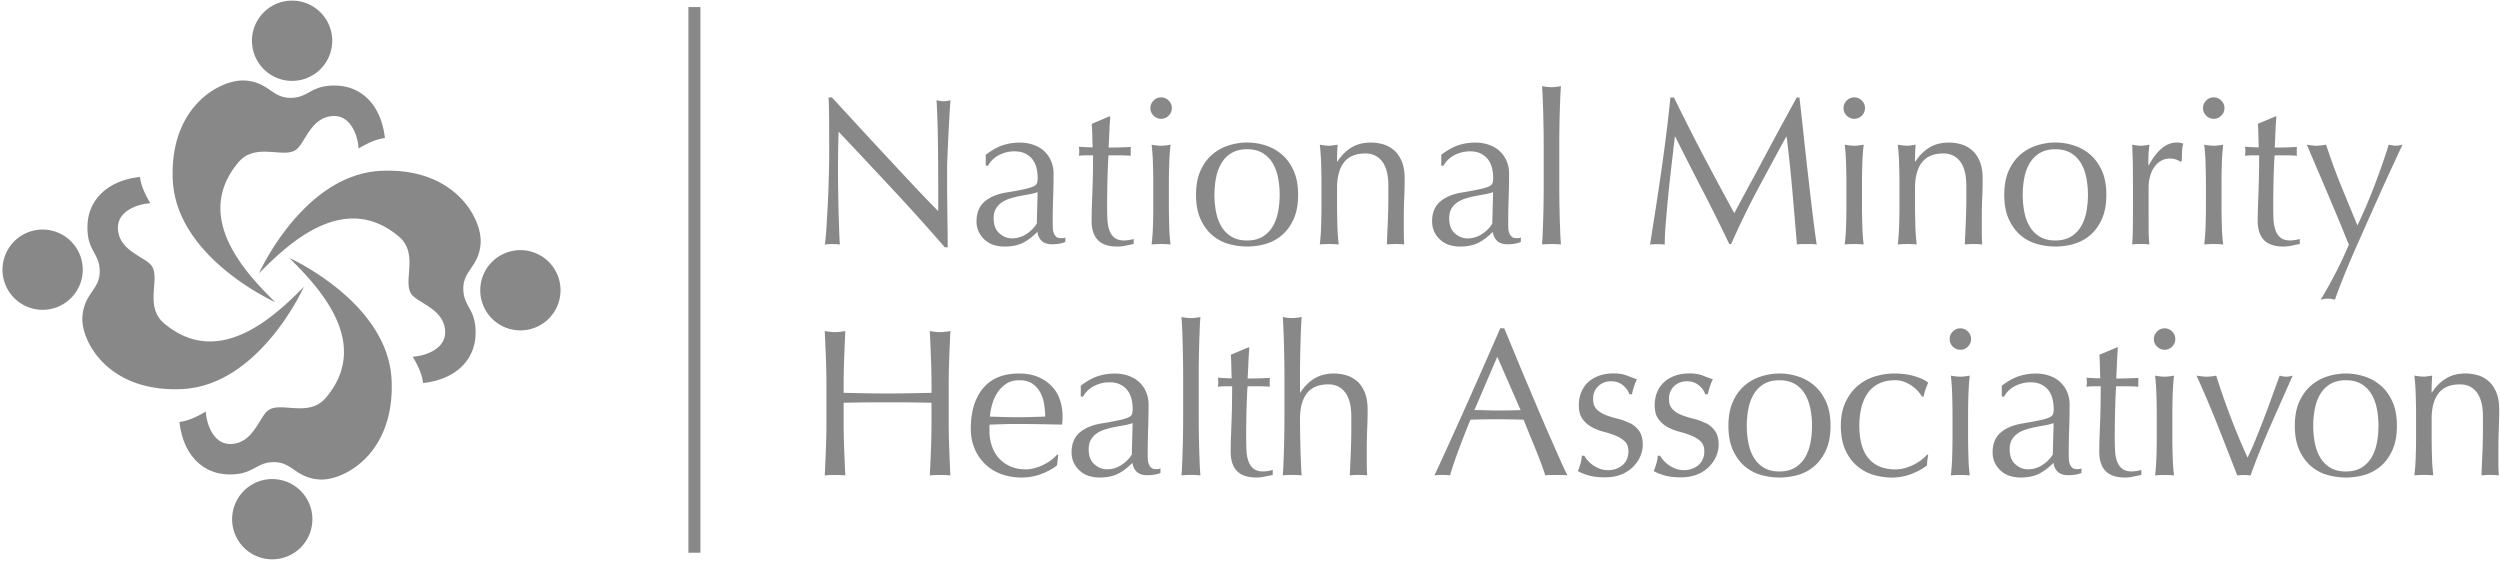 <svg xmlns="http://www.w3.org/2000/svg" width="511" height="115" fill="none"><path fill="#888" d="M191.428 20.464c.148 2.515.236 5.207.275 8.056.04 2.85.069 5.777.069 8.783v5.846a206.648 206.648 0 0 1-4.618-4.785c-1.758-1.876-3.625-3.86-5.58-5.973a968.645 968.645 0 0 1-5.924-6.396 2643.7 2643.7 0 0 1-5.6-6.081h-.688c.059.972.088 2.446.108 4.42.01 1.975.02 4.333.02 7.084 0 .943-.02 2.014-.039 3.223-.03 1.198-.069 2.436-.109 3.694a159.44 159.44 0 0 1-.167 3.782c-.068 1.258-.137 2.427-.196 3.498a62.567 62.567 0 0 1-.197 2.77c-.068.776-.137 1.307-.196 1.592a13.263 13.263 0 0 1 1.592-.089c.579 0 1.041.03 1.503.089a19.26 19.26 0 0 1-.089-1.307c-.029-.648-.059-1.395-.088-2.25a314.89 314.89 0 0 1-.157-5.757c-.02-.973-.03-1.906-.04-2.79-.009-.884-.019-1.63-.019-2.23 0-2.319.01-4.156.039-5.502.029-1.346.059-2.417.088-3.222a2600.82 2600.82 0 0 1 11.171 11.917 432.811 432.811 0 0 1 10.522 11.7h.599v-1.414c0-.688 0-1.493-.019-2.427-.02-.933-.03-1.935-.04-3.006-.009-1.07-.029-2.142-.039-3.203-.019-1.06-.019-2.073-.019-3.045v-2.574c0-.826.029-1.936.088-3.311.059-1.376.118-2.78.196-4.205.069-1.435.148-2.78.217-4.038.068-1.258.137-2.2.196-2.83-.57.148-1.031.216-1.375.216-.403 0-.885-.068-1.464-.216l-.02-.02Zm25.416 28.216c-.433 0-.747-.099-.963-.305a1.872 1.872 0 0 1-.491-.746 3.327 3.327 0 0 1-.197-1.032c-.019-.383-.019-.747-.019-1.1 0-1.808.029-3.518.088-5.129.059-1.62.088-3.242.088-4.873 0-.943-.167-1.808-.51-2.594a5.931 5.931 0 0 0-1.415-2.014c-.6-.56-1.336-.992-2.191-1.287-.855-.304-1.808-.452-2.83-.452a11.07 11.07 0 0 0-3.35.511c-1.09.344-2.279 1.002-3.566 1.975v2.23h.471c.492-.913 1.229-1.63 2.211-2.151a6.737 6.737 0 0 1 3.203-.777c.855 0 1.591.148 2.191.452.599.305 1.09.698 1.464 1.18.373.49.648 1.06.815 1.719a8.36 8.36 0 0 1 .255 2.063c0 .432-.039.776-.127 1.051-.089.275-.334.511-.757.707-.412.197-1.061.394-1.935.58a83.36 83.36 0 0 1-3.625.668c-1.887.315-3.37.943-4.441 1.886-1.071.944-1.611 2.28-1.611 4 0 .834.167 1.571.491 2.21a5.303 5.303 0 0 0 1.287 1.65 4.86 4.86 0 0 0 1.827.992 7.61 7.61 0 0 0 2.103.305c1.464 0 2.692-.246 3.694-.727 1.002-.491 2.014-1.248 3.045-2.28.089.747.374 1.356.855 1.828.491.472 1.189.708 2.103.708a8.7 8.7 0 0 0 1.571-.128c.472-.089.865-.197 1.179-.344v-.943a.978.978 0 0 1-.451.147c-.158.02-.305.02-.452.02h-.01Zm-4.932-2.967c-.491.805-1.179 1.503-2.083 2.102-.904.6-1.896.904-2.987.904-.943 0-1.807-.344-2.574-1.032-.776-.687-1.159-1.7-1.159-3.045 0-.806.147-1.464.452-1.975.304-.51.697-.943 1.198-1.287a6.19 6.19 0 0 1 1.72-.815 19.596 19.596 0 0 1 1.955-.492c.658-.127 1.307-.245 1.955-.363a10.718 10.718 0 0 0 1.7-.432l-.167 6.444-.01-.01ZM220.5 31.84c.285-.03.56-.049.815-.069.256-.01.502-.02.727-.02h1.376c0 1.602-.01 3.056-.039 4.363-.03 1.307-.069 2.495-.108 3.566-.04 1.071-.079 2.063-.109 2.967a77.962 77.962 0 0 0-.039 2.515c0 1.72.432 3.026 1.287 3.91.855.885 2.191 1.327 3.999 1.327.54 0 1.11-.069 1.699-.197.59-.127 1.12-.235 1.612-.324v-1.031a6.93 6.93 0 0 1-1.012.216 6.6 6.6 0 0 1-.924.088c-.864 0-1.513-.187-1.974-.56-.462-.373-.806-.864-1.032-1.483a7.386 7.386 0 0 1-.413-2.083 46.908 46.908 0 0 1-.068-2.358c0-.943 0-2.014.019-3.223a181.577 181.577 0 0 1 .177-6.317c.039-.805.079-1.257.108-1.375h2.103a26.8 26.8 0 0 1 2.446.088c-.03-.088-.039-.226-.039-.432v-.904c0-.226.009-.383.039-.472a77.358 77.358 0 0 1-2.79.109c-.855.01-1.445.02-1.759.02.059-1.062.108-2.113.147-3.155.04-1.04.109-2.112.197-3.202h-.216l-3.567 1.503c.059.914.089 1.808.109 2.662.009.855.039 1.572.068 2.152-.599 0-1.542-.04-2.829-.128.029.148.049.285.069.433.009.147.019.284.019.432 0 .167 0 .334-.019.491-.02.157-.04.324-.069.491h-.01Zm18.486 1.7a47.67 47.67 0 0 1 .276-3.97c-.806.148-1.445.217-1.936.217-.491 0-1.13-.069-1.935-.216.147 1.228.235 2.554.275 3.969.039 1.415.068 2.77.068 4.057v4.47c0 1.288-.019 2.644-.068 4.058a42.385 42.385 0 0 1-.275 3.842 21.715 21.715 0 0 1 1.935-.089c.629 0 1.277.03 1.936.089a38.94 38.94 0 0 1-.276-3.842c-.039-1.414-.068-2.77-.068-4.057v-4.47c0-1.288.019-2.643.068-4.058Zm-1.654-13.637c-.6 0-1.121.216-1.543.649-.422.432-.648.943-.648 1.542 0 .6.216 1.12.648 1.543.432.422.943.648 1.543.648.599 0 1.12-.216 1.542-.648.432-.433.648-.944.648-1.543 0-.6-.216-1.12-.648-1.542a2.1 2.1 0 0 0-1.542-.649Zm27.081 24.887c.619-1.356.923-3.017.923-4.962 0-1.945-.304-3.596-.923-4.962-.619-1.355-1.425-2.465-2.427-3.31a9.595 9.595 0 0 0-3.35-1.847 12.49 12.49 0 0 0-3.734-.58c-1.257 0-2.466.196-3.713.58a9.507 9.507 0 0 0-3.37 1.847c-1.002.845-1.808 1.945-2.427 3.31-.619 1.356-.923 3.017-.923 4.962 0 1.945.304 3.605.923 4.961.619 1.356 1.425 2.466 2.427 3.311a8.78 8.78 0 0 0 3.37 1.779c1.247.343 2.485.51 3.713.51 1.229 0 2.506-.167 3.734-.51a8.845 8.845 0 0 0 3.35-1.779c1.002-.845 1.808-1.945 2.427-3.31Zm-3.174-1.484c-.216 1.12-.579 2.112-1.1 2.986a5.908 5.908 0 0 1-2.063 2.083c-.865.521-1.916.776-3.183.776-1.268 0-2.319-.255-3.174-.776a5.91 5.91 0 0 1-2.063-2.083c-.521-.874-.884-1.866-1.1-2.986a18.329 18.329 0 0 1-.324-3.478c0-1.199.108-2.358.324-3.478.216-1.12.579-2.112 1.1-2.987.521-.874 1.199-1.572 2.063-2.082.865-.511 1.916-.777 3.174-.777 1.257 0 2.318.256 3.183.776a5.902 5.902 0 0 1 2.063 2.083c.521.875.884 1.867 1.1 2.987.216 1.12.325 2.28.325 3.478 0 1.198-.109 2.358-.325 3.478Zm23.637-12.645a5.74 5.74 0 0 0-2.211-1.179 9.044 9.044 0 0 0-2.426-.344c-1.543 0-2.879.334-3.989 1.012-1.12.668-2.073 1.621-2.879 2.86h-.088c0-1.15.039-2.29.128-3.44-.374.06-.698.108-.963.148-.266.04-.521.069-.747.069-.491 0-1.13-.07-1.935-.216.147 1.227.235 2.554.275 3.969.039 1.414.068 2.77.068 4.057v4.47c0 1.287-.019 2.643-.068 4.058a42.38 42.38 0 0 1-.275 3.841 21.753 21.753 0 0 1 1.935-.088c.629 0 1.277.03 1.936.088a38.936 38.936 0 0 1-.276-3.841c-.039-1.415-.068-2.77-.068-4.058v-3.654c0-2.23.461-3.97 1.395-5.198.933-1.228 2.397-1.847 4.401-1.847 1.464 0 2.604.55 3.439 1.65.825 1.101 1.248 2.732 1.248 4.874v2.623c0 1.66-.04 3.282-.109 4.853-.068 1.572-.137 3.105-.196 4.598a17.902 17.902 0 0 1 3.556 0 44.382 44.382 0 0 1-.068-1.267 59.55 59.55 0 0 1-.02-1.356v-2.79c0-1.464.03-2.84.088-4.146a84.36 84.36 0 0 0 .089-3.802c0-1.484-.206-2.712-.619-3.674-.413-.963-.953-1.72-1.611-2.28l-.01.01Zm11.419 19.433a7.608 7.608 0 0 0 2.102.305c1.464 0 2.692-.246 3.694-.727 1.003-.491 2.014-1.248 3.046-2.28.088.747.373 1.356.865 1.828.491.472 1.188.708 2.102.708.57 0 1.091-.04 1.572-.128.472-.089.865-.197 1.179-.344v-.943a.982.982 0 0 1-.452.147c-.157.02-.305.02-.452.02-.432 0-.756-.099-.963-.305a1.872 1.872 0 0 1-.491-.746 3.299 3.299 0 0 1-.196-1.032c-.02-.383-.02-.747-.02-1.1 0-1.808.029-3.518.088-5.129.059-1.62.089-3.242.089-4.873 0-.943-.167-1.808-.511-2.594a5.931 5.931 0 0 0-1.415-2.014c-.599-.56-1.336-.992-2.191-1.287-.854-.304-1.807-.452-2.829-.452-1.15 0-2.26.168-3.35.511-1.091.344-2.28 1.002-3.567 1.975v2.23h.472c.491-.913 1.228-1.63 2.21-2.151a6.86 6.86 0 0 1 3.203-.777c.855 0 1.592.148 2.191.452.599.305 1.091.698 1.464 1.18.373.49.648 1.06.815 1.719a8.36 8.36 0 0 1 .256 2.063c0 .432-.039.776-.128 1.051-.088.275-.334.511-.747.707-.412.197-1.061.394-1.935.58-.874.187-2.083.413-3.625.668-1.887.315-3.37.943-4.441 1.886-1.071.944-1.611 2.28-1.611 4 0 .834.167 1.571.491 2.21a5.193 5.193 0 0 0 1.287 1.65c.531.462 1.14.786 1.827.992h-.029Zm.363-7.427c.305-.51.698-.943 1.199-1.287a6.183 6.183 0 0 1 1.719-.815 19.665 19.665 0 0 1 1.955-.492 187.81 187.81 0 0 1 1.956-.363 10.676 10.676 0 0 0 1.699-.432l-.167 6.444c-.491.806-1.179 1.504-2.083 2.103-.904.6-1.896.904-2.986.904-.943 0-1.798-.344-2.574-1.032-.777-.687-1.16-1.7-1.16-3.045 0-.806.148-1.464.452-1.975l-.01-.01Zm18.854-1.759c-.01 1.15-.04 2.28-.069 3.39-.03 1.12-.069 2.171-.108 3.173a52.595 52.595 0 0 1-.147 2.496 21.753 21.753 0 0 1 1.935-.089c.629 0 1.277.03 1.935.089a51.289 51.289 0 0 1-.147-2.496 245.67 245.67 0 0 1-.108-3.173c-.029-1.11-.049-2.25-.069-3.39-.01-1.149-.019-2.2-.019-3.173v-7.771c0-.973 0-2.034.019-3.173.01-1.15.04-2.28.069-3.39.029-1.11.069-2.181.108-3.203.039-1.012.088-1.886.147-2.593-.805.147-1.444.216-1.935.216-.491 0-1.13-.07-1.935-.216.058.717.108 1.581.147 2.593.039 1.022.078 2.083.108 3.203.029 1.12.049 2.25.069 3.39.01 1.149.019 2.2.019 3.173v7.771c0 .973 0 2.034-.019 3.173Zm24.76 9.059c0-1.15.069-2.614.216-4.402.147-1.788.314-3.694.511-5.708.196-2.014.422-4.067.668-6.14.246-2.073.462-3.999.668-5.777h.089a816.828 816.828 0 0 0 5.649 11.101 371.074 371.074 0 0 1 5.393 10.847h.384a166.49 166.49 0 0 1 5.433-11.19c1.906-3.567 3.841-7.153 5.816-10.758h.088c.462 3.723.845 7.368 1.159 10.954.315 3.576.629 7.27.944 11.082a5.952 5.952 0 0 1 1.012-.088h2.014c.324 0 .668.03 1.012.088a275.631 275.631 0 0 1-.944-7.191c-.285-2.417-.569-4.863-.854-7.34a650.82 650.82 0 0 1-.835-7.554c-.276-2.565-.57-5.217-.885-7.968h-.56c-.717 1.316-1.493 2.731-2.318 4.254a480.854 480.854 0 0 0-2.515 4.637c-.845 1.572-1.68 3.124-2.496 4.657a487.795 487.795 0 0 1-2.299 4.274 467.038 467.038 0 0 0-1.886 3.497c-.54 1.012-.963 1.798-1.248 2.339a1024.687 1024.687 0 0 1-6.337-11.81 429.68 429.68 0 0 1-5.993-11.848h-.727a294.507 294.507 0 0 1-.815 7.24 408.903 408.903 0 0 1-1.032 7.713 605.11 605.11 0 0 1-1.159 7.771c-.403 2.574-.786 5.02-1.159 7.349.452-.059.962-.089 1.503-.089.54 0 1.041.03 1.503.089v-.03Zm38.739-25.682c.6 0 1.12-.216 1.543-.648.432-.433.648-.944.648-1.543 0-.6-.216-1.12-.648-1.542a2.103 2.103 0 0 0-1.543-.649c-.599 0-1.12.216-1.542.649-.423.432-.649.943-.649 1.542 0 .6.216 1.12.649 1.543.432.422.943.648 1.542.648Zm1.647 9.255a48.08 48.08 0 0 1 .275-3.97c-.805.148-1.444.217-1.935.217-.491 0-1.13-.069-1.936-.216.148 1.228.236 2.554.276 3.969.039 1.415.068 2.77.068 4.057v4.47c0 1.288-.019 2.644-.068 4.058a42.002 42.002 0 0 1-.276 3.842 21.754 21.754 0 0 1 1.936-.089c.629 0 1.277.03 1.935.089a39.268 39.268 0 0 1-.275-3.842c-.039-1.414-.068-2.77-.068-4.057v-4.47c0-1.288.019-2.643.068-4.058Zm22.358-2.879a5.743 5.743 0 0 0-2.21-1.179 9.046 9.046 0 0 0-2.427-.344c-1.542 0-2.878.334-3.989 1.012-1.12.668-2.072 1.621-2.878 2.86h-.089c0-1.15.04-2.29.128-3.44-.373.06-.697.108-.963.148a5.26 5.26 0 0 1-.746.069c-.492 0-1.13-.07-1.936-.216a43.35 43.35 0 0 1 .275 3.969c.04 1.414.069 2.77.069 4.057v4.47c0 1.287-.02 2.643-.069 4.058a41.666 41.666 0 0 1-.275 3.841 21.775 21.775 0 0 1 1.936-.088c.628 0 1.277.03 1.935.088a38.955 38.955 0 0 1-.275-3.841c-.039-1.415-.069-2.77-.069-4.058v-3.654c0-2.23.462-3.97 1.395-5.198.934-1.228 2.398-1.847 4.402-1.847 1.464 0 2.603.55 3.438 1.65.826 1.101 1.248 2.732 1.248 4.874v2.623c0 1.66-.039 3.282-.108 4.853-.069 1.572-.137 3.105-.196 4.598a17.937 17.937 0 0 1 3.556 0 48.248 48.248 0 0 1-.069-1.267c-.01-.442-.019-.894-.019-1.356v-2.79c0-1.464.029-2.84.088-4.146a84.36 84.36 0 0 0 .089-3.802c0-1.484-.207-2.712-.619-3.674-.413-.963-.953-1.72-1.612-2.28l-.01.01ZM413.022 48.1a8.78 8.78 0 0 0 3.37 1.779c1.248.343 2.486.51 3.714.51 1.228 0 2.505-.167 3.733-.51a8.845 8.845 0 0 0 3.35-1.779c1.002-.845 1.808-1.945 2.427-3.31.619-1.356.923-3.017.923-4.962 0-1.945-.304-3.596-.923-4.962-.619-1.355-1.425-2.465-2.427-3.31a9.595 9.595 0 0 0-3.35-1.847 12.488 12.488 0 0 0-3.733-.58c-1.258 0-2.466.196-3.714.58a9.507 9.507 0 0 0-3.37 1.847c-1.002.845-1.808 1.945-2.427 3.31-.619 1.356-.923 3.017-.923 4.962 0 1.945.304 3.605.923 4.961.619 1.356 1.425 2.466 2.427 3.311Zm.747-11.75c.216-1.12.579-2.112 1.1-2.987.521-.874 1.199-1.572 2.063-2.082.865-.511 1.916-.777 3.174-.777 1.257 0 2.318.256 3.183.776a5.902 5.902 0 0 1 2.063 2.083c.521.875.884 1.867 1.1 2.987.216 1.12.325 2.28.325 3.478 0 1.198-.109 2.358-.325 3.478-.216 1.12-.579 2.112-1.1 2.986a5.908 5.908 0 0 1-2.063 2.083c-.865.521-1.916.776-3.183.776-1.268 0-2.319-.255-3.174-.776a5.91 5.91 0 0 1-2.063-2.083c-.521-.874-.884-1.866-1.1-2.986a18.329 18.329 0 0 1-.324-3.478c0-1.199.108-2.358.324-3.478Zm31.112-7.211c-2.093 0-3.979 1.542-5.669 4.637l-.089-.04c0-.54 0-1.12.02-1.719.01-.599.079-1.414.197-2.446-.315.059-.619.108-.904.147a5.268 5.268 0 0 1-1.72 0 18.723 18.723 0 0 1-.904-.147c.089 1.886.138 3.566.148 5.02.01 1.454.02 2.751.02 3.861v1.376c0 2.436 0 4.49-.02 6.16a54.22 54.22 0 0 1-.148 3.97 17.544 17.544 0 0 1 3.528 0c-.089-.63-.138-1.455-.148-2.467-.01-1.012-.019-2.486-.019-4.401v-4.726c0-.825.098-1.611.304-2.338.206-.727.491-1.356.865-1.887.373-.53.825-.953 1.375-1.267.54-.314 1.159-.471 1.847-.471.432 0 .855.068 1.268.216.412.147.697.304.835.471l.304-.216c0-.57.01-1.208.039-1.916.03-.697.118-1.228.256-1.572a3.244 3.244 0 0 0-.707-.216 4.45 4.45 0 0 0-.669-.04l-.009.01Zm7.607-4.854c.599 0 1.12-.216 1.542-.648.432-.433.649-.944.649-1.543 0-.6-.217-1.12-.649-1.542a2.1 2.1 0 0 0-1.542-.649c-.6 0-1.12.216-1.543.649-.422.432-.648.943-.648 1.542 0 .6.216 1.12.648 1.543.433.422.943.648 1.543.648Zm1.655 9.255c.039-1.415.137-2.741.275-3.97-.806.148-1.444.217-1.936.217-.491 0-1.13-.069-1.935-.216a43.71 43.71 0 0 1 .275 3.969c.039 1.415.069 2.77.069 4.057v4.47c0 1.288-.02 2.644-.069 4.058a42.025 42.025 0 0 1-.275 3.842 21.732 21.732 0 0 1 1.935-.089c.629 0 1.278.03 1.936.089a38.655 38.655 0 0 1-.275-3.842c-.04-1.414-.069-2.77-.069-4.057v-4.47c0-1.288.02-2.643.069-4.058Zm4.709-1.7c.284-.03.56-.049.815-.069.255-.01.501-.02.727-.02h1.375c0 1.602-.019 3.056-.039 4.363a247.087 247.087 0 0 1-.108 3.566c-.039 1.071-.078 2.063-.108 2.967a77.962 77.962 0 0 0-.039 2.515c0 1.72.432 3.026 1.287 3.91.855.885 2.191 1.327 3.998 1.327.541 0 1.111-.069 1.7-.197.589-.127 1.12-.235 1.611-.324v-1.031a6.93 6.93 0 0 1-1.012.216 6.46 6.46 0 0 1-.923.088c-.855 0-1.513-.187-1.975-.56-.462-.373-.806-.864-1.032-1.483a7.422 7.422 0 0 1-.412-2.083 46.9 46.9 0 0 1-.069-2.358c0-.943 0-2.014.02-3.223a181.577 181.577 0 0 1 .177-6.317c.039-.805.078-1.257.108-1.375h2.102c.462 0 .884 0 1.287.02.403.02.786.039 1.159.068-.029-.088-.039-.226-.039-.432v-.904c0-.226.01-.383.039-.472a77.27 77.27 0 0 1-2.79.109c-.854.02-1.444.02-1.758.02.059-1.062.108-2.113.147-3.155a74.81 74.81 0 0 1 .196-3.202h-.216l-3.566 1.503c.059.914.088 1.808.108 2.662.02.855.039 1.572.069 2.152-.599 0-1.543-.04-2.83-.128.03.148.05.285.069.433.02.147.02.284.02.432 0 .167 0 .334-.02.491-.019.157-.039.324-.069.491h-.009Zm29.407-2.27a136.612 136.612 0 0 1-2.938 8.42 109.64 109.64 0 0 1-3.458 8.076 750.503 750.503 0 0 1-3.439-8.33 123.135 123.135 0 0 1-2.967-8.165c-.373.059-.717.108-1.031.147-.315.04-.629.069-.943.069a6.12 6.12 0 0 1-.944-.069c-.314-.04-.658-.088-1.031-.147.196.462.501 1.16.904 2.102.402.944.864 2.044 1.395 3.282a1454.269 1454.269 0 0 1 3.458 8.154c.57 1.356 1.11 2.653 1.611 3.89.501 1.239.904 2.23 1.228 3.007-1.572 3.753-3.497 7.496-5.757 11.25.57-.148 1.061-.217 1.464-.217s.884.069 1.464.216c.226-.717.58-1.68 1.051-2.898a166.797 166.797 0 0 1 1.651-4.077 209.742 209.742 0 0 1 2.063-4.765c.746-1.68 1.493-3.36 2.25-5.07.756-1.7 1.503-3.36 2.23-4.98.727-1.622 1.405-3.096 2.014-4.422a597.58 597.58 0 0 0 1.591-3.438c.443-.963.767-1.641.963-2.044-.57.147-1.041.216-1.415.216-.373 0-.844-.069-1.414-.216v.01ZM194.024 73.231c.069-1.817.147-3.674.236-5.56-.374.058-.727.107-1.071.147a9.1 9.1 0 0 1-1.032.069c-.344 0-.688-.02-1.031-.07a23.095 23.095 0 0 1-1.071-.147c.088 1.887.167 3.744.235 5.561.069 1.818.109 3.675.109 5.56v1.504l-4.49.088c-1.444.03-2.938.04-4.49.04s-3.046-.01-4.49-.04l-4.49-.088v-1.503c0-1.886.039-3.743.108-5.56.069-1.818.148-3.675.236-5.562-.373.06-.727.108-1.071.148a8.94 8.94 0 0 1-1.031.069c-.344 0-.688-.02-1.032-.07-.344-.048-.698-.088-1.071-.147.089 1.887.167 3.744.236 5.561.069 1.818.108 3.675.108 5.56v7.389c0 1.886-.039 3.753-.108 5.58a442.438 442.438 0 0 1-.236 5.414 23.548 23.548 0 0 1 2.103-.089c.746 0 1.444.03 2.102.089a454.178 454.178 0 0 1-.236-5.414 148.48 148.48 0 0 1-.108-5.58v-3.861c1.543-.03 3.046-.05 4.49-.069 1.444-.01 2.938-.02 4.49-.02s3.046 0 4.49.02c1.444.02 2.937.04 4.49.069v3.861c0 1.886-.04 3.753-.109 5.58a434.253 434.253 0 0 1-.235 5.414 23.542 23.542 0 0 1 2.102-.089c.747 0 1.444.03 2.103.089a434.054 434.054 0 0 1-.236-5.414 148.48 148.48 0 0 1-.108-5.58v-7.388c0-1.886.039-3.743.108-5.56Zm20.94 5.709c-.746-.787-1.67-1.415-2.77-1.887-1.1-.471-2.417-.707-3.93-.707-3.203 0-5.649 1.002-7.319 3.006-1.67 2.004-2.515 4.765-2.515 8.292 0 1.434.245 2.76.756 3.989a9.288 9.288 0 0 0 2.152 3.203 9.336 9.336 0 0 0 3.311 2.063c1.277.471 2.682.707 4.234.707 1.376 0 2.702-.245 3.969-.727 1.277-.491 2.338-1.07 3.203-1.758l.255-2.103-.216-.128a7.655 7.655 0 0 1-1.306 1.199 9.186 9.186 0 0 1-1.612.963 9.695 9.695 0 0 1-1.758.648 6.935 6.935 0 0 1-1.759.236c-1.198 0-2.259-.206-3.173-.619a6.916 6.916 0 0 1-2.319-1.67c-.629-.698-1.11-1.543-1.434-2.515-.334-.973-.491-2.014-.491-3.134v-.56c0-.285.009-.501.039-.649l2.81-.088a89.09 89.09 0 0 1 2.81-.04c1.542 0 3.075.02 4.598.04 1.513.03 3.045.059 4.597.088.03-.285.05-.56.069-.835.01-.275.02-.55.02-.835 0-1.198-.177-2.338-.54-3.39a7.467 7.467 0 0 0-1.651-2.77l-.03-.02Zm-4.165 6.297c-.973.03-1.936.04-2.879.04-.943 0-1.857-.01-2.81-.04l-2.77-.088a12.6 12.6 0 0 1 .452-2.466 8.706 8.706 0 0 1 1.071-2.408 6.28 6.28 0 0 1 1.807-1.827c.727-.491 1.621-.727 2.683-.727 1.12 0 2.014.246 2.701.727a5.12 5.12 0 0 1 1.612 1.847c.383.747.648 1.543.776 2.407.127.855.196 1.68.196 2.447l-2.839.088Zm25.465 10.65c-.433 0-.757-.099-.963-.305a1.872 1.872 0 0 1-.491-.746 3.328 3.328 0 0 1-.197-1.032c-.02-.383-.02-.747-.02-1.1 0-1.808.03-3.518.089-5.129.059-1.62.088-3.242.088-4.873 0-.943-.167-1.808-.511-2.593a5.915 5.915 0 0 0-1.414-2.015c-.6-.56-1.337-.992-2.191-1.287-.855-.304-1.808-.451-2.83-.451-1.149 0-2.259.166-3.35.51-1.09.344-2.279 1.002-3.566 1.975v2.23h.471c.492-.913 1.228-1.63 2.211-2.151a6.737 6.737 0 0 1 3.203-.776c.854 0 1.591.147 2.191.451.599.305 1.09.698 1.463 1.18.374.49.649 1.06.816 1.719a8.36 8.36 0 0 1 .255 2.063c0 .432-.039.776-.127 1.051-.089.275-.334.511-.747.707-.413.197-1.061.394-1.936.58-.874.187-2.082.413-3.625.668-1.886.315-3.37.943-4.441 1.887-1.07.943-1.611 2.279-1.611 3.998 0 .835.167 1.572.491 2.21a5.321 5.321 0 0 0 1.288 1.651 4.86 4.86 0 0 0 1.827.993 7.608 7.608 0 0 0 2.102.304c1.464 0 2.692-.245 3.694-.727 1.003-.481 2.014-1.248 3.046-2.28.088.747.373 1.357.865 1.828.491.472 1.188.707 2.102.707.57 0 1.091-.039 1.572-.127.472-.089.865-.197 1.179-.344v-.943a.982.982 0 0 1-.452.147c-.157.02-.305.02-.452.02h-.029Zm-4.932-2.967c-.492.805-1.179 1.503-2.083 2.102-.904.6-1.896.904-2.987.904-.943 0-1.808-.344-2.574-1.032-.776-.687-1.159-1.7-1.159-3.045 0-.806.147-1.464.452-1.975.304-.51.697-.943 1.198-1.287a6.176 6.176 0 0 1 1.72-.815 19.528 19.528 0 0 1 1.955-.492c.658-.127 1.306-.245 1.955-.363a10.665 10.665 0 0 0 1.699-.432l-.167 6.445-.009-.01Zm13.707-18.932a245.753 245.753 0 0 1 .177-6.593c.039-1.011.088-1.886.147-2.593-.806.147-1.444.216-1.935.216-.492 0-1.13-.069-1.936-.216a62.4 62.4 0 0 1 .148 2.593c.039 1.022.078 2.083.108 3.203.029 1.12.049 2.25.068 3.39.01 1.15.02 2.2.02 3.173v7.771c0 .973 0 2.034-.02 3.174-.009 1.15-.039 2.279-.068 3.39-.03 1.12-.069 2.17-.108 3.173a52.423 52.423 0 0 1-.148 2.495 21.737 21.737 0 0 1 1.936-.088c.628 0 1.277.029 1.935.088a51.297 51.297 0 0 1-.147-2.495 229.62 229.62 0 0 1-.108-3.174c-.03-1.11-.049-2.25-.069-3.39-.01-1.149-.02-2.2-.02-3.173v-7.77c0-.974 0-2.035.02-3.174Zm13.165 22.37c-.855 0-1.513-.187-1.975-.56-.461-.373-.805-.864-1.031-1.483a7.385 7.385 0 0 1-.413-2.083 46.896 46.896 0 0 1-.069-2.358c0-.943 0-2.014.02-3.222a181.549 181.549 0 0 1 .177-6.318c.039-.805.078-1.257.108-1.375h2.102a26.759 26.759 0 0 1 2.447.088c-.03-.088-.04-.226-.04-.432v-.904c0-.226.01-.383.04-.471a77.128 77.128 0 0 1-2.79.108c-.855.02-1.445.02-1.759.02.059-1.062.108-2.113.147-3.154a74.8 74.8 0 0 1 .197-3.203h-.216l-3.567 1.503c.059.914.089 1.808.108 2.662.02.855.04 1.572.069 2.152-.599 0-1.542-.04-2.829-.128.029.148.049.285.068.432.02.148.02.285.02.433 0 .167 0 .334-.02.491-.019.157-.039.324-.068.491.285-.03.56-.049.815-.069.256-.01.501-.02.727-.02h1.376c0 1.602-.02 3.056-.04 4.363a233.49 233.49 0 0 1-.108 3.566c-.039 1.071-.078 2.064-.108 2.967a77.962 77.962 0 0 0-.039 2.515c0 1.72.432 3.026 1.287 3.91.855.885 2.191 1.327 3.998 1.327.541 0 1.111-.069 1.7-.197.59-.127 1.12-.235 1.611-.324v-1.031a6.93 6.93 0 0 1-1.012.216 6.46 6.46 0 0 1-.923.088h-.01Zm19.111-18.49a5.743 5.743 0 0 0-2.21-1.178 9.051 9.051 0 0 0-2.427-.344c-1.542 0-2.878.334-3.989 1.012-1.12.668-2.073 1.62-2.878 2.859h-.089v-3.262c0-.943 0-1.975.02-3.095a248.336 248.336 0 0 1 .177-6.484 60.77 60.77 0 0 1 .147-2.574c-.805.147-1.444.216-1.935.216-.491 0-1.13-.069-1.936-.216a62.4 62.4 0 0 1 .148 2.593c.039 1.022.078 2.083.108 3.203.029 1.12.049 2.25.069 3.39.009 1.15.019 2.2.019 3.173v7.771c0 .973 0 2.034-.019 3.174-.01 1.15-.04 2.279-.069 3.39-.03 1.11-.069 2.17-.108 3.173a52.423 52.423 0 0 1-.148 2.495 21.754 21.754 0 0 1 1.936-.088c.629 0 1.277.029 1.935.088a46.664 46.664 0 0 1-.147-2.446 261.44 261.44 0 0 1-.108-3.115c-.03-1.07-.049-2.141-.069-3.203-.02-1.06-.02-1.984-.02-2.79 0-2.23.462-3.969 1.395-5.197.934-1.228 2.398-1.847 4.402-1.847 1.464 0 2.603.55 3.438 1.65.826 1.1 1.248 2.732 1.248 4.874v2.623c0 1.66-.039 3.281-.108 4.853-.069 1.572-.137 3.105-.196 4.598a17.893 17.893 0 0 1 3.556 0 48.257 48.257 0 0 1-.069-1.267c-.009-.443-.019-.894-.019-1.356v-2.79c0-1.464.029-2.84.088-4.146.059-1.307.089-2.574.089-3.803 0-1.483-.207-2.711-.619-3.674-.413-.963-.953-1.72-1.612-2.28v.02Zm39.664 11.809c-.727-1.68-1.513-3.487-2.339-5.433-.825-1.945-1.66-3.91-2.495-5.884a618.81 618.81 0 0 1-2.446-5.866c-.806-1.935-1.543-3.733-2.231-5.393h-.815a1717.593 1717.593 0 0 1-6.661 15.12 1086.91 1086.91 0 0 1-6.789 14.943 13.264 13.264 0 0 1 1.592-.088c.579 0 1.1.029 1.591.088.374-1.317.934-2.987 1.68-5a181.563 181.563 0 0 1 2.496-6.377c.884-.03 1.758-.05 2.623-.069.864-.01 1.729-.02 2.623-.02.943 0 1.886 0 2.83.02.943.02 1.876.04 2.79.069.373.943.776 1.935 1.198 2.987.433 1.041.855 2.073 1.268 3.094.412 1.012.796 1.995 1.139 2.918.344.934.619 1.73.816 2.388a7.81 7.81 0 0 1 1.139-.089h2.28c.353 0 .737.03 1.139.089-.373-.688-.854-1.69-1.434-3.007a398.755 398.755 0 0 1-1.975-4.49h-.019Zm-8.567-5.796c-.806.02-1.602.02-2.407.02-.747 0-1.513-.01-2.319-.04s-1.572-.039-2.319-.039l4.677-10.905 4.765 10.905c-.806.03-1.602.05-2.407.069l.01-.01Zm24.726 2.623a11.132 11.132 0 0 0-2.446-.903c-.885-.216-1.7-.462-2.447-.757-.746-.285-1.365-.678-1.866-1.179-.501-.5-.747-1.208-.747-2.122 0-.629.118-1.17.344-1.63.226-.463.511-.826.855-1.12a3.627 3.627 0 0 1 1.159-.65 3.934 3.934 0 0 1 1.287-.215c.973 0 1.788.275 2.446.815.659.54 1.101 1.16 1.327 1.847h.52c.059-.344.187-.825.383-1.464.197-.629.413-1.16.649-1.591a52.918 52.918 0 0 1-2.083-.776c-.727-.285-1.621-.433-2.682-.433-1.15 0-2.161.167-3.046.491-.884.334-1.631.777-2.23 1.356a5.729 5.729 0 0 0-1.375 2.044c-.315.786-.472 1.65-.472 2.593 0 1.199.246 2.152.757 2.83a5.685 5.685 0 0 0 1.866 1.65c.747.413 1.562.737 2.447.963.884.226 1.699.492 2.446.796.747.305 1.366.688 1.867 1.16.501.47.756 1.149.756 2.043 0 .629-.118 1.189-.344 1.67-.226.491-.54.884-.923 1.199-.383.314-.835.56-1.327.727a4.923 4.923 0 0 1-1.572.255 4.651 4.651 0 0 1-1.699-.304 6.034 6.034 0 0 1-1.415-.747 6.413 6.413 0 0 1-1.071-.963 4.757 4.757 0 0 1-.668-.943h-.511c0 .432-.088.963-.275 1.611-.187.649-.363 1.15-.54 1.523.599.344 1.346.648 2.23.904.884.255 1.994.383 3.311.383 1.199 0 2.279-.177 3.222-.54a7.176 7.176 0 0 0 2.427-1.504c.668-.648 1.189-1.365 1.542-2.17.354-.806.541-1.622.541-2.447 0-1.199-.246-2.152-.747-2.83a5.358 5.358 0 0 0-1.866-1.61l-.03.038Zm15.508 0a11.132 11.132 0 0 0-2.446-.903c-.885-.216-1.7-.462-2.447-.757-.746-.285-1.365-.678-1.866-1.179-.502-.5-.747-1.208-.747-2.122 0-.629.118-1.17.344-1.63.226-.463.511-.826.854-1.12a3.632 3.632 0 0 1 1.16-.65 3.934 3.934 0 0 1 1.287-.215c.972 0 1.788.275 2.446.815.658.54 1.1 1.16 1.326 1.847h.521c.059-.344.187-.825.383-1.464.197-.629.413-1.16.649-1.591a52.332 52.332 0 0 1-2.083-.776c-.727-.285-1.621-.433-2.682-.433-1.15 0-2.162.167-3.046.491-.884.334-1.631.777-2.23 1.356a5.729 5.729 0 0 0-1.375 2.044c-.315.786-.472 1.65-.472 2.593 0 1.199.246 2.152.756 2.83a5.688 5.688 0 0 0 1.867 1.65c.747.413 1.562.737 2.446.963.885.226 1.7.492 2.447.796.746.305 1.365.688 1.866 1.16.502.47.757 1.149.757 2.043 0 .629-.118 1.189-.344 1.67-.226.491-.54.884-.923 1.199a4.26 4.26 0 0 1-1.327.727 4.928 4.928 0 0 1-1.572.255 4.651 4.651 0 0 1-1.699-.304 6.034 6.034 0 0 1-1.415-.747 6.413 6.413 0 0 1-1.071-.963 4.675 4.675 0 0 1-.668-.943h-.511c0 .432-.088.963-.275 1.611-.187.649-.364 1.15-.54 1.523.599.344 1.346.648 2.23.904.884.255 1.994.383 3.311.383 1.198 0 2.279-.177 3.222-.54a7.185 7.185 0 0 0 2.427-1.504c.668-.648 1.189-1.365 1.542-2.17.354-.806.541-1.622.541-2.447 0-1.199-.246-2.152-.747-2.83a5.352 5.352 0 0 0-1.867-1.61l-.029.038Zm22.16-7.732a9.595 9.595 0 0 0-3.35-1.847 12.488 12.488 0 0 0-3.733-.58c-1.258 0-2.466.197-3.714.58a9.507 9.507 0 0 0-3.37 1.847c-1.002.845-1.807 1.946-2.426 3.311-.619 1.356-.924 3.016-.924 4.962 0 1.945.305 3.605.924 4.961.619 1.356 1.424 2.466 2.426 3.311a8.78 8.78 0 0 0 3.37 1.778 13.92 13.92 0 0 0 3.714.511c1.228 0 2.505-.167 3.733-.51a8.845 8.845 0 0 0 3.35-1.779c1.002-.845 1.808-1.945 2.427-3.31.619-1.357.924-3.017.924-4.962 0-1.946-.305-3.596-.924-4.962-.619-1.355-1.425-2.466-2.427-3.31Zm-.756 11.75c-.216 1.12-.58 2.113-1.101 2.987a5.891 5.891 0 0 1-2.063 2.083c-.864.52-1.915.776-3.183.776-1.267 0-2.318-.255-3.173-.776a5.894 5.894 0 0 1-2.063-2.083c-.521-.874-.885-1.866-1.101-2.986a18.329 18.329 0 0 1-.324-3.478c0-1.199.108-2.358.324-3.478.216-1.12.58-2.112 1.101-2.987a5.813 5.813 0 0 1 2.063-2.083c.864-.51 1.916-.776 3.173-.776 1.258 0 2.319.256 3.183.776a5.894 5.894 0 0 1 2.063 2.083c.521.874.885 1.867 1.101 2.987.216 1.12.324 2.28.324 3.478 0 1.198-.108 2.358-.324 3.478Zm11.678-10.138a6.203 6.203 0 0 1 2.279-1.956c.934-.471 2.044-.707 3.331-.707a5.28 5.28 0 0 1 1.886.324c.57.216 1.091.492 1.562.816.472.334.885.688 1.228 1.07.344.384.619.767.816 1.14h.344c.118-.51.245-1.012.412-1.483.158-.472.334-.924.541-1.356-.541-.491-1.435-.924-2.682-1.307-1.248-.383-2.653-.58-4.235-.58-1.375 0-2.721.207-4.038.62a9.762 9.762 0 0 0-3.497 1.935c-1.012.874-1.837 1.985-2.466 3.33-.629 1.347-.943 2.948-.943 4.815 0 1.866.304 3.596.923 4.942.619 1.345 1.425 2.436 2.427 3.28a9.12 9.12 0 0 0 3.37 1.809c1.247.353 2.485.54 3.713.54 1.376 0 2.702-.246 3.969-.727 1.278-.491 2.339-1.07 3.203-1.759.03-.717.118-1.414.256-2.102l-.216-.128a7.708 7.708 0 0 1-1.307 1.199 9.832 9.832 0 0 1-1.611.963c-.57.275-1.16.49-1.759.648a6.933 6.933 0 0 1-1.758.236c-2.437 0-4.284-.747-5.542-2.25-1.257-1.503-1.886-3.733-1.886-6.68 0-1.317.138-2.545.413-3.675.275-1.13.697-2.112 1.287-2.938l-.02-.02Zm20.618.363a47.22 47.22 0 0 1 .275-3.97c-.806.148-1.444.217-1.936.217-.491 0-1.129-.069-1.935-.216a43.71 43.71 0 0 1 .275 3.969c.039 1.415.069 2.77.069 4.058v4.47c0 1.287-.02 2.643-.069 4.057a41.669 41.669 0 0 1-.275 3.842 21.77 21.77 0 0 1 1.935-.089c.629 0 1.278.03 1.936.089a38.96 38.96 0 0 1-.275-3.842c-.039-1.414-.069-2.77-.069-4.057v-4.47c0-1.288.02-2.643.069-4.058Zm-1.647-13.637c-.6 0-1.12.217-1.543.65-.422.431-.648.942-.648 1.542 0 .599.216 1.12.648 1.542.433.423.943.649 1.543.649.599 0 1.12-.216 1.542-.649.432-.432.649-.943.649-1.542 0-.6-.217-1.12-.649-1.543a2.1 2.1 0 0 0-1.542-.648Zm23.822 28.777c-.432 0-.756-.099-.962-.305a1.864 1.864 0 0 1-.492-.746 3.328 3.328 0 0 1-.196-1.032c-.02-.383-.02-.747-.02-1.1 0-1.808.03-3.518.089-5.129.059-1.62.088-3.242.088-4.873 0-.943-.167-1.808-.511-2.593a5.917 5.917 0 0 0-1.415-2.015c-.599-.56-1.336-.992-2.19-1.287-.855-.304-1.808-.451-2.83-.451-1.149 0-2.26.166-3.35.51-1.091.344-2.279 1.002-3.566 1.975v2.23h.471c.491-.913 1.228-1.63 2.211-2.151a6.853 6.853 0 0 1 3.203-.776c.854 0 1.591.147 2.19.451.6.305 1.091.698 1.464 1.18.374.49.649 1.06.816 1.719a8.36 8.36 0 0 1 .255 2.063c0 .432-.039.776-.128 1.051-.088.275-.334.511-.746.707-.413.197-1.061.394-1.936.58-.874.187-2.083.413-3.625.668-1.886.315-3.37.943-4.441 1.887-1.071.943-1.611 2.279-1.611 3.998 0 .835.167 1.572.491 2.21a5.221 5.221 0 0 0 1.287 1.651 4.88 4.88 0 0 0 1.828.993 7.602 7.602 0 0 0 2.102.304c1.464 0 2.692-.245 3.694-.727 1.002-.491 2.014-1.248 3.046-2.28.088.747.373 1.357.864 1.828.492.472 1.189.707 2.103.707.57 0 1.09-.039 1.572-.127.471-.089.864-.197 1.179-.344v-.943a.986.986 0 0 1-.452.147c-.157.02-.305.02-.452.02h-.03Zm-4.941-2.967c-.492.805-1.179 1.503-2.083 2.102-.904.6-1.896.904-2.987.904-.943 0-1.798-.344-2.574-1.032-.776-.687-1.159-1.7-1.159-3.045 0-.806.147-1.464.452-1.975.304-.51.697-.943 1.198-1.287a6.176 6.176 0 0 1 1.72-.815 19.528 19.528 0 0 1 1.955-.492c.658-.127 1.306-.245 1.955-.363a10.665 10.665 0 0 0 1.699-.432l-.167 6.445-.009-.01Zm16.163 3.438c-.855 0-1.513-.187-1.975-.56-.461-.373-.805-.864-1.031-1.483a7.385 7.385 0 0 1-.413-2.083 46.896 46.896 0 0 1-.069-2.358c0-.943 0-2.014.02-3.222a181.549 181.549 0 0 1 .177-6.318c.039-.805.079-1.257.108-1.375h2.102a26.759 26.759 0 0 1 2.447.088c-.03-.088-.039-.226-.039-.432v-.904c0-.226.009-.383.039-.471a77.128 77.128 0 0 1-2.79.108c-.855.02-1.445.02-1.759.02.059-1.062.108-2.113.147-3.154a74.8 74.8 0 0 1 .197-3.203h-.216l-3.567 1.503c.059.914.089 1.808.108 2.662.02.855.04 1.572.069 2.152-.599 0-1.542-.04-2.829-.128.029.148.049.285.069.432.019.148.019.285.019.433 0 .167 0 .334-.019.491-.02.157-.04.324-.069.491.285-.03.56-.049.815-.069.256-.01.501-.02.727-.02h1.376c0 1.602-.02 3.056-.04 4.363a233.49 233.49 0 0 1-.108 3.566c-.039 1.071-.078 2.064-.108 2.967a77.962 77.962 0 0 0-.039 2.515c0 1.72.432 3.026 1.287 3.91.855.885 2.191 1.327 3.999 1.327.54 0 1.11-.069 1.699-.197.59-.127 1.12-.235 1.611-.324v-1.031a6.886 6.886 0 0 1-1.011.216 6.484 6.484 0 0 1-.924.088h-.01Zm8.353-15.611a47.22 47.22 0 0 1 .275-3.97c-.806.148-1.444.217-1.936.217-.491 0-1.129-.069-1.935-.216a43.71 43.71 0 0 1 .275 3.969c.039 1.415.069 2.77.069 4.058v4.47c0 1.287-.02 2.643-.069 4.057a41.669 41.669 0 0 1-.275 3.842 21.77 21.77 0 0 1 1.935-.089c.629 0 1.278.03 1.936.089a38.96 38.96 0 0 1-.275-3.842c-.039-1.414-.069-2.77-.069-4.057v-4.47c0-1.288.02-2.643.069-4.058Zm-1.655-13.637c-.599 0-1.12.217-1.543.65-.422.431-.648.942-.648 1.542 0 .599.216 1.12.648 1.542.433.423.944.649 1.543.649s1.12-.216 1.542-.649a2.1 2.1 0 0 0 .649-1.542c0-.6-.216-1.12-.649-1.543a2.1 2.1 0 0 0-1.542-.648Zm23.524 9.668c-.511 1.405-1.041 2.84-1.572 4.313-.53 1.474-1.07 2.937-1.631 4.401-.56 1.464-1.12 2.869-1.67 4.235a56.314 56.314 0 0 1-1.699 3.802 151.825 151.825 0 0 1-3.498-8.4 144.287 144.287 0 0 1-2.898-8.351 15.73 15.73 0 0 1-.943.147c-.315.04-.629.069-.943.069a7.55 7.55 0 0 1-1.071-.069c-.344-.049-.698-.088-1.071-.147a227.15 227.15 0 0 1 4.362 10.266c1.336 3.38 2.653 6.76 3.969 10.14.462-.06.914-.089 1.375-.089.462 0 .904.03 1.327.088a167.66 167.66 0 0 1 4.077-10.139c1.484-3.38 3.006-6.798 4.549-10.266-.511.147-.963.216-1.327.216-.363 0-.815-.069-1.336-.216Zm20.615 1.994a9.595 9.595 0 0 0-3.35-1.847 12.495 12.495 0 0 0-3.734-.58c-1.257 0-2.466.197-3.713.58a9.507 9.507 0 0 0-3.37 1.847c-1.002.845-1.808 1.946-2.427 3.311-.619 1.356-.924 3.016-.924 4.962 0 1.945.305 3.605.924 4.961.619 1.356 1.425 2.466 2.427 3.311a8.78 8.78 0 0 0 3.37 1.778c1.247.344 2.485.511 3.713.511 1.228 0 2.505-.167 3.734-.51a8.845 8.845 0 0 0 3.35-1.779c1.002-.845 1.807-1.945 2.426-3.31.619-1.357.924-3.017.924-4.962 0-1.946-.305-3.596-.924-4.962-.619-1.355-1.424-2.466-2.426-3.31Zm-.747 11.75c-.216 1.12-.58 2.113-1.1 2.987a5.908 5.908 0 0 1-2.063 2.083c-.865.52-1.916.776-3.184.776-1.267 0-2.318-.255-3.173-.776a5.902 5.902 0 0 1-2.063-2.083c-.521-.874-.884-1.866-1.1-2.986a18.247 18.247 0 0 1-.325-3.478c0-1.199.108-2.358.325-3.478.216-1.12.579-2.112 1.1-2.987.521-.874 1.198-1.572 2.063-2.083.865-.51 1.916-.776 3.173-.776 1.258 0 2.319.256 3.184.776a5.91 5.91 0 0 1 2.063 2.083c.52.874.884 1.867 1.1 2.987.216 1.12.324 2.28.324 3.478 0 1.198-.108 2.358-.324 3.478Zm24.919-2.907a84.37 84.37 0 0 0 .088-3.802c0-1.484-.206-2.712-.619-3.675-.412-.963-.953-1.72-1.611-2.28a5.743 5.743 0 0 0-2.21-1.178 9.047 9.047 0 0 0-2.427-.344c-1.542 0-2.879.334-3.989 1.012-1.12.668-2.073 1.62-2.878 2.859h-.089c0-1.15.04-2.29.128-3.439-.373.06-.698.108-.963.148a5.31 5.31 0 0 1-.747.068c-.491 0-1.129-.068-1.935-.216a43.71 43.71 0 0 1 .275 3.97c.039 1.414.069 2.77.069 4.057v4.47c0 1.287-.02 2.643-.069 4.058a41.672 41.672 0 0 1-.275 3.841 21.732 21.732 0 0 1 1.935-.088c.629 0 1.278.03 1.936.088a38.96 38.96 0 0 1-.275-3.841 149.01 149.01 0 0 1-.069-4.058V85.61c0-2.23.462-3.969 1.395-5.197.933-1.228 2.397-1.847 4.402-1.847 1.463 0 2.603.55 3.438 1.65.825 1.101 1.248 2.732 1.248 4.874v2.623c0 1.66-.039 3.281-.108 4.853-.069 1.572-.138 3.105-.197 4.598a17.907 17.907 0 0 1 3.557 0c-.03-.403-.049-.825-.069-1.267a59.55 59.55 0 0 1-.02-1.356v-2.79c0-1.464.03-2.84.089-4.146l-.01.01ZM59.11 52.698c5.688 5.65 17.074 17.262 7.495 28.61-3.409 4.037-8.99.825-11.622 2.456-1.994 1.228-3.075 6.936-7.909 6.985-3.429.03-4.873-4.038-5.01-6.632-1.415.845-3.43 1.916-5.384 2.122.776 6.907 4.883 10.581 9.922 10.729 5.306.157 5.551-2.505 9.413-2.505 3.772 0 4.45 3.252 9.333 3.546 4.755.295 15.366-5.079 14.698-20.297-.708-15.965-20.947-25.004-20.947-25.004l.01-.01ZM55.649 97.92a8.206 8.206 0 0 0-8.204 8.204 8.205 8.205 0 0 0 8.204 8.203 8.205 8.205 0 0 0 8.203-8.203 8.206 8.206 0 0 0-8.203-8.204Z"/><path fill="#888" d="M62.15 58.593c-5.648 5.688-17.261 17.075-28.609 7.496-4.037-3.41-.825-8.99-2.456-11.623-1.228-1.994-6.936-3.075-6.985-7.909-.03-3.428 4.038-4.873 6.631-5.01-.844-1.415-1.915-3.429-2.122-5.384-6.906.776-10.58 4.883-10.728 9.923-.157 5.305 2.505 5.55 2.505 9.412 0 3.773-3.252 4.45-3.546 9.333-.295 4.755 5.079 15.366 20.297 14.698 15.965-.707 25.004-20.946 25.004-20.946l.01.01ZM8.711 46.92a8.206 8.206 0 0 0-8.203 8.204 8.206 8.206 0 0 0 8.203 8.204 8.206 8.206 0 0 0 8.204-8.204 8.206 8.206 0 0 0-8.204-8.203Z"/><path fill="#888" d="M56.248 61.766c-5.689-5.65-17.075-17.262-7.497-28.61 3.41-4.037 8.99-.825 11.623-2.455 1.994-1.229 3.075-6.937 7.909-6.986 3.428-.03 4.873 4.038 5.01 6.632 1.415-.845 3.43-1.916 5.384-2.122-.776-6.907-4.883-10.581-9.923-10.729-5.305-.157-5.55 2.506-9.412 2.506-3.772 0-4.45-3.252-9.333-3.547-4.755-.295-15.366 5.08-14.698 20.297.708 15.965 20.946 25.004 20.946 25.004l-.01.01Zm3.455-45.232a8.206 8.206 0 0 0 8.204-8.204A8.206 8.206 0 0 0 59.704.126 8.206 8.206 0 0 0 51.5 8.33a8.206 8.206 0 0 0 8.203 8.204Z"/><path fill="#888" d="M98.239 49.613c.294-4.755-5.08-15.366-20.298-14.698-15.965.708-25.004 20.946-25.004 20.946 5.65-5.688 17.262-17.075 28.61-7.496 4.038 3.41.825 8.99 2.456 11.623 1.228 1.994 6.936 3.075 6.985 7.909.03 3.428-4.038 4.873-6.631 5.01.844 1.415 1.915 3.429 2.122 5.384 6.906-.776 10.58-4.883 10.728-9.923.157-5.305-2.505-5.55-2.505-9.412 0-3.772 3.252-4.45 3.547-9.333l-.01-.01Zm8.129 1.513a8.205 8.205 0 0 0-8.204 8.204 8.205 8.205 0 0 0 8.204 8.203 8.205 8.205 0 0 0 8.203-8.203 8.205 8.205 0 0 0-8.203-8.204Zm36.799-49.683h-2.456v111.539h2.456V1.442Z"/></svg>